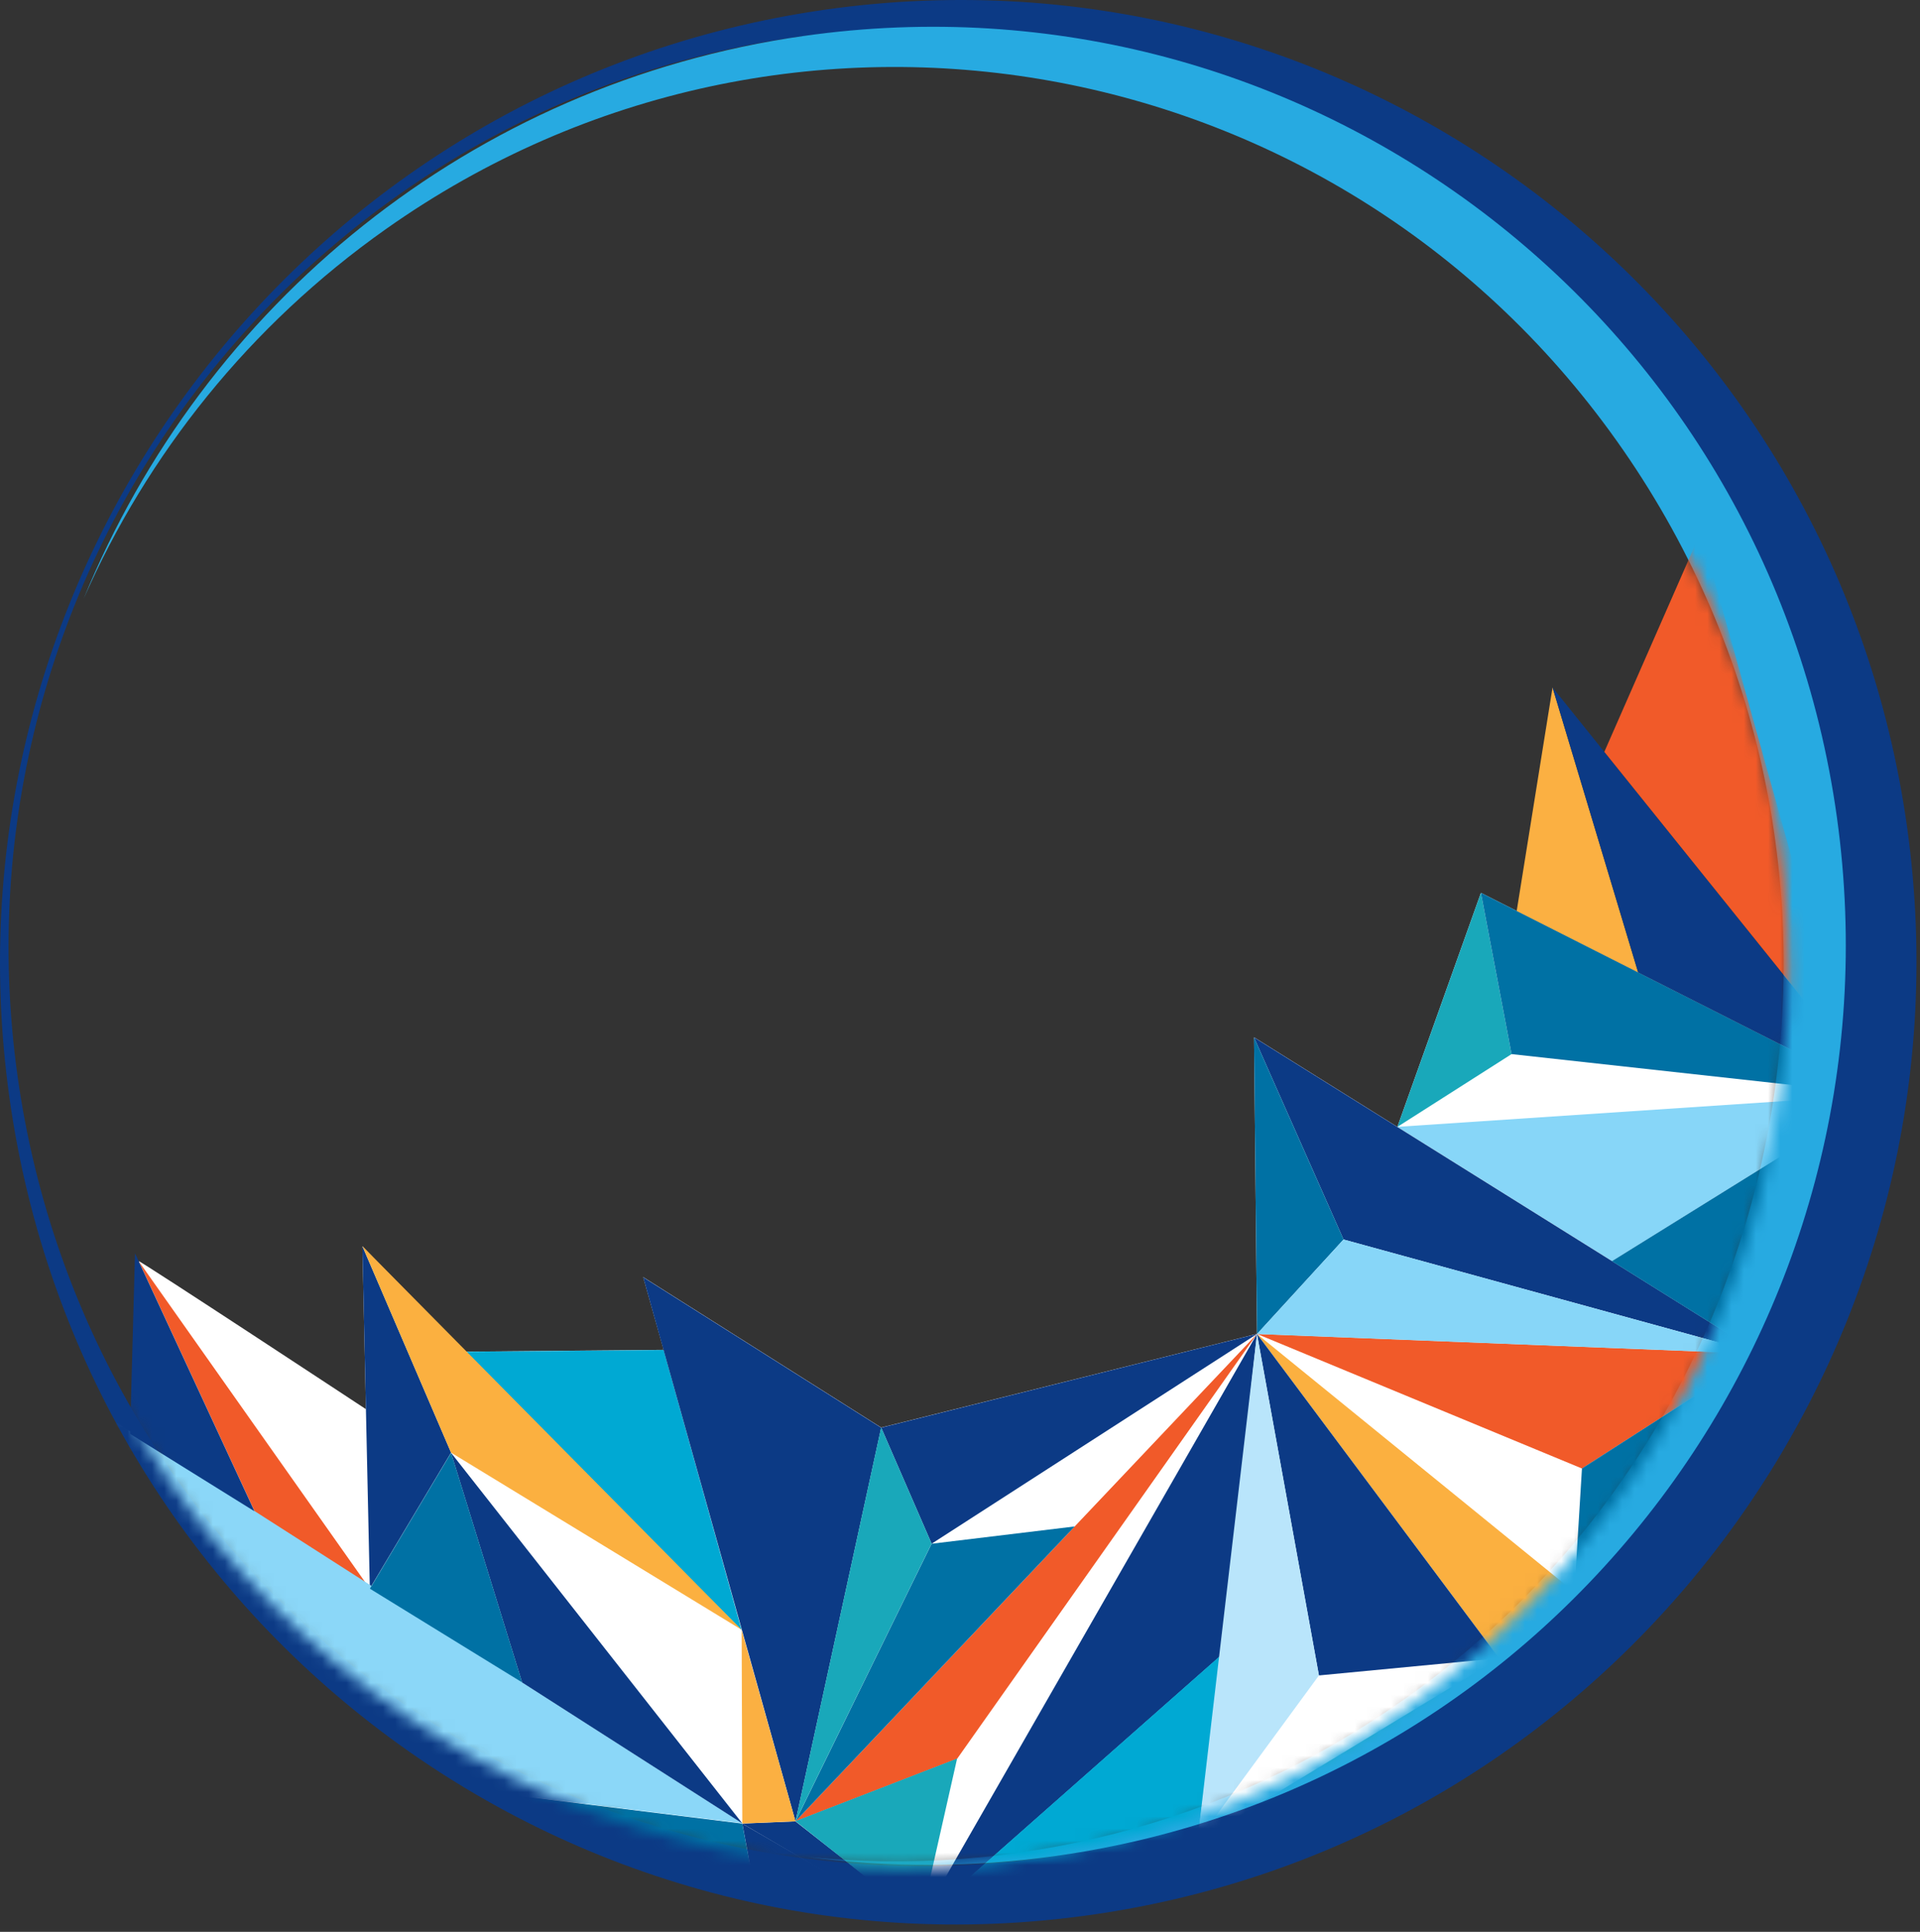 <?xml version="1.0" encoding="UTF-8"?>
<svg xmlns="http://www.w3.org/2000/svg" width="158" height="159" viewBox="0 0 158 159" fill="none">
  <rect x="0" y="0" width="158" height="159" fill="#333333" stroke="none"/>
  <g id="BNA-Logomark-FullColor">
    <g id="Group">
      <g id="Group_2">
        <path id="Vector" d="M67.946 0.79C24.82 6.909 -5.257 46.975 0.768 90.28C6.793 133.586 46.641 163.729 89.766 157.605C132.892 151.481 162.969 111.415 156.943 68.115C150.918 24.81 111.071 -5.334 67.946 0.79ZM86.438 152.821C45.248 158.663 7.188 129.876 1.437 88.514C-4.32 47.157 24.403 8.885 65.594 3.038C106.784 -2.809 144.844 25.984 150.595 67.34C156.351 108.702 127.623 146.969 86.433 152.816L86.438 152.821Z" fill="#0C3A85"></path>
        <path id="Vector_2" d="M66.154 2.957C38.66 6.861 16.724 25.211 6.883 49.28C12.102 37.431 20.48 26.816 31.773 18.843C64.866 -4.523 110.448 3.627 133.579 37.049C156.715 70.471 148.645 116.506 115.552 139.867C100.672 150.376 83.26 154.507 66.505 152.835C73.15 153.721 80.031 153.726 86.999 152.735C128.189 146.888 156.912 108.621 151.161 67.259C145.404 25.903 107.345 -2.89 66.154 2.957Z" fill="#27AAE1"></path>
      </g>
      <g id="Clip path group">
        <mask id="mask0_7660_7079" style="mask-type:luminance" maskUnits="userSpaceOnUse" x="0" y="6" width="148" height="148">
          <g id="clippath">
            <path id="Vector_3" d="M74.078 153.728C114.456 153.728 147.188 120.67 147.188 79.891C147.188 39.112 114.456 6.055 74.078 6.055C33.701 6.055 0.969 39.112 0.969 79.891C0.969 120.67 33.701 153.728 74.078 153.728Z" fill="white"></path>
          </g>
        </mask>
        <g mask="url(#mask0_7660_7079)">
          <g id="Group_3">
            <path id="Vector_4" d="M152.039 84.426C152.039 84.426 150.887 129.071 115.053 145.837C78.902 162.753 60.338 171.911 30.502 151.695C14.855 141.092 9.657 121.358 11.423 103.805C11.434 103.678 30.113 115.981 30.113 115.981L29.822 102.582L38.238 111.247L54.614 111.098L52.931 105.112L72.514 117.493L103.441 109.785L103.195 85.373L114.993 92.748L121.868 73.484L154.703 90.096L152.039 84.426Z" fill="white"></path>
            <path id="Vector_5" d="M21.071 124.648L11.422 103.812L30.435 130.767L21.071 124.648Z" fill="#F15A29"></path>
            <path id="Vector_6" d="M30.434 130.741L37.118 119.556L29.82 102.562L30.434 130.741Z" fill="#0C3A85"></path>
            <path id="Vector_7" d="M61.031 134.171L54.611 111.109L38.234 111.253L61.031 134.171Z" fill="#00A9D3"></path>
            <path id="Vector_8" d="M62.369 157.004L61.086 150.094L75.933 158.671L62.369 157.004Z" fill="#0C3A85"></path>
            <path id="Vector_9" d="M79.282 160.753L61.086 150.089L65.461 149.906L79.282 160.753Z" fill="#0C3A85"></path>
            <path id="Vector_10" d="M67.269 183.384L37.531 147.172L61.084 150.09L67.269 183.384Z" fill="#0071A4"></path>
            <path id="Vector_11" d="M29.831 146.193L7.281 115.617L61.087 150.063L29.831 146.193Z" fill="#8BD7F8"></path>
            <path id="Vector_12" d="M136.969 143.932L114.617 150.986L122.282 136.258L136.969 143.932Z" fill="white"></path>
            <path id="Vector_13" d="M146.763 145.012L98.539 151.524L123.369 136.469L146.763 145.012Z" fill="#19A8BA"></path>
            <path id="Vector_14" d="M103.438 109.789L123.366 136.478L146.76 145.021L103.438 109.789Z" fill="#FBB040"></path>
            <path id="Vector_15" d="M132.668 103.792L114.992 92.746L154.702 90.094L132.668 103.792Z" fill="#87D6F8"></path>
            <path id="Vector_16" d="M65.463 149.909L52.93 105.125L72.513 117.506L65.463 149.909Z" fill="#0C3A85"></path>
            <path id="Vector_17" d="M124.389 86.757L121.867 73.484L114.992 92.748L124.389 86.757Z" fill="#19A8BA"></path>
            <path id="Vector_18" d="M154.702 90.096L124.389 86.757L121.867 73.484L154.702 90.096Z" fill="#0071A4"></path>
            <path id="Vector_19" d="M78.762 144.756L103.438 109.789L65.461 149.905L78.762 144.756Z" fill="#F15A29"></path>
            <path id="Vector_20" d="M72.516 117.502L76.666 127.054L103.443 109.789L72.516 117.502Z" fill="#0C3A85"></path>
            <path id="Vector_21" d="M37.117 119.57L61.087 150.074L42.967 138.474L37.117 119.57Z" fill="#0C3A85"></path>
            <path id="Vector_22" d="M103.437 109.789L75.75 158.089L100.564 136.173L103.437 109.789Z" fill="#0C3A85"></path>
            <path id="Vector_23" d="M98.3 153.291L75.75 158.064L100.564 136.148L98.3 153.291Z" fill="#00A9D3"></path>
            <path id="Vector_24" d="M108.536 137.895L123.366 136.478L103.438 109.789L108.536 137.895Z" fill="#0C3A85"></path>
            <path id="Vector_25" d="M144.879 111.435L110.564 102.016L103.195 85.383L144.879 111.435Z" fill="#0C3A85"></path>
            <path id="Vector_26" d="M103.438 109.789L144.874 111.428L130.181 120.863L103.438 109.789Z" fill="#F15A29"></path>
            <path id="Vector_27" d="M10.703 118.015L11.109 103.148L20.945 124.389L10.703 118.015Z" fill="#0C3A85"></path>
            <path id="Vector_28" d="M76.662 127.056L65.461 149.907L88.438 125.633L76.662 127.056Z" fill="#0071A4"></path>
            <path id="Vector_29" d="M29.82 102.562L37.118 119.556L61.032 134.14L29.82 102.562Z" fill="#FBB040"></path>
            <path id="Vector_30" d="M103.44 109.789L98.539 151.533L108.539 137.895L103.44 109.789Z" fill="#B9E5FB"></path>
            <path id="Vector_31" d="M78.762 144.734L75.752 158.068L65.461 149.884L78.762 144.734Z" fill="#19A8BA"></path>
            <path id="Vector_32" d="M103.195 85.383L103.442 109.796L110.564 102.016" fill="#0071A4"></path>
            <path id="Vector_33" d="M110.559 102.016L103.438 109.795L144.874 111.434L110.559 102.016Z" fill="#87D6F8"></path>
            <path id="Vector_34" d="M127.762 56.578L134.807 80.028L124.812 74.972L127.762 56.578Z" fill="#FBB042"></path>
            <path id="Vector_35" d="M134.803 80.028L154.699 90.094L127.758 56.578L134.803 80.028Z" fill="#0C3A85"></path>
            <path id="Vector_36" d="M151.903 86.608L139.968 43.773L132.023 61.88L151.903 86.608Z" fill="#F15A29"></path>
            <path id="Vector_37" d="M76.662 127.044L65.461 149.895L72.511 117.492L76.662 127.044Z" fill="#19A8BA"></path>
            <path id="Vector_38" d="M42.971 138.474L30.438 130.755L37.121 119.57L42.971 138.474Z" fill="#0071A4"></path>
            <path id="Vector_39" d="M61.086 150.083L61.031 134.164L65.461 149.9L61.086 150.083Z" fill="#FBB042"></path>
            <path id="Vector_40" d="M144.875 111.422L129.562 131.029L130.182 120.857" fill="#0071A4"></path>
            <path id="Vector_41" d="M150.319 114.845L132.648 103.799L154.304 90.344L150.319 114.845Z" fill="#0071A4"></path>
          </g>
        </g>
      </g>
    </g>
  </g>
</svg>
